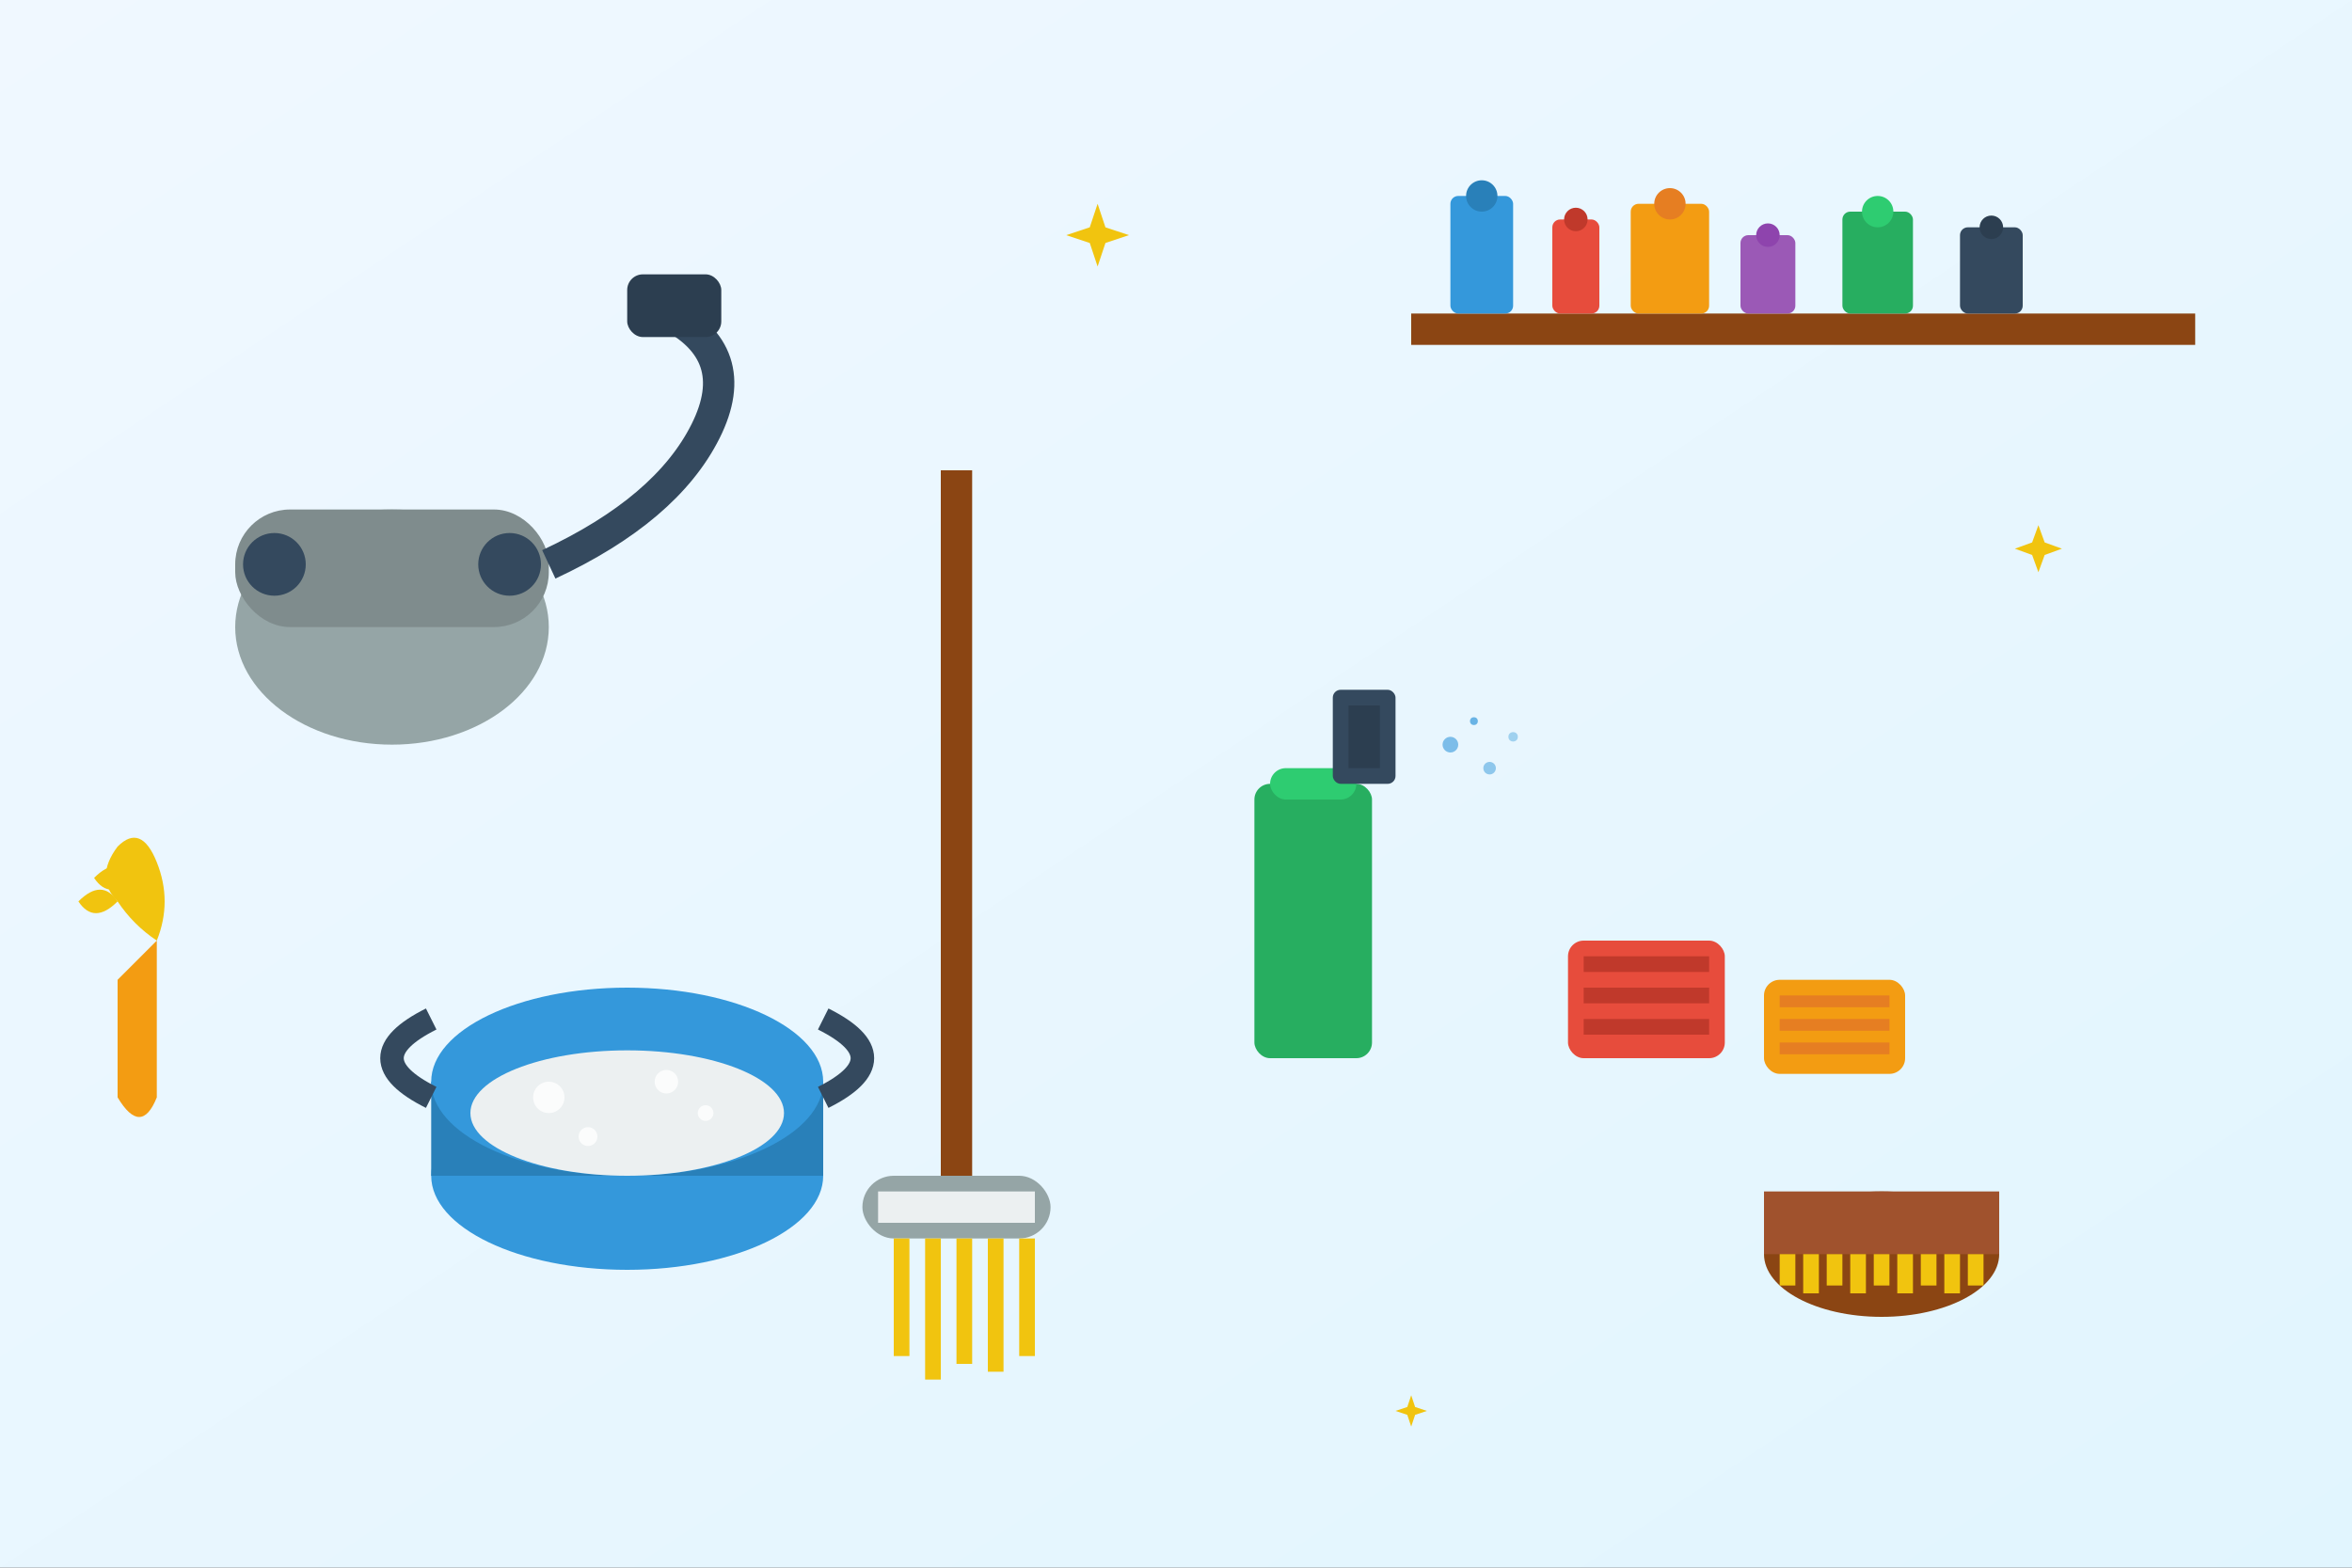 <svg width="300" height="200" viewBox="0 0 300 200" fill="none" xmlns="http://www.w3.org/2000/svg">
  <rect x="0" y="0" width="300" height="200" fill="#333333" stroke="none"/>
  <!-- Background -->
  <rect width="300" height="200" fill="url(#gradient4)"/>
  
  <!-- Cleaning bucket -->
  <ellipse cx="80" cy="150" rx="25" ry="12" fill="#3498db"/>
  <rect x="55" y="138" width="50" height="12" fill="#2980b9"/>
  <ellipse cx="80" cy="138" rx="25" ry="12" fill="#3498db"/>
  <!-- Bucket handle -->
  <path d="M55 140 Q45 135 55 130" stroke="#34495e" stroke-width="3" fill="none"/>
  <path d="M105 140 Q115 135 105 130" stroke="#34495e" stroke-width="3" fill="none"/>
  
  <!-- Soapy water in bucket -->
  <ellipse cx="80" cy="142" rx="20" ry="8" fill="#ecf0f1"/>
  <!-- Bubbles -->
  <circle cx="70" cy="140" r="2" fill="white" opacity="0.8"/>
  <circle cx="85" cy="138" r="1.5" fill="white" opacity="0.8"/>
  <circle cx="90" cy="142" r="1" fill="white" opacity="0.8"/>
  <circle cx="75" cy="145" r="1.2" fill="white" opacity="0.8"/>
  
  <!-- Mop -->
  <rect x="120" y="60" width="4" height="90" fill="#8b4513"/>
  <rect x="110" y="150" width="24" height="8" rx="4" fill="#95a5a6"/>
  <rect x="112" y="152" width="20" height="4" fill="#ecf0f1"/>
  <!-- Mop strings -->
  <rect x="114" y="158" width="2" height="15" fill="#f1c40f"/>
  <rect x="118" y="158" width="2" height="18" fill="#f1c40f"/>
  <rect x="122" y="158" width="2" height="16" fill="#f1c40f"/>
  <rect x="126" y="158" width="2" height="17" fill="#f1c40f"/>
  <rect x="130" y="158" width="2" height="15" fill="#f1c40f"/>
  
  <!-- Spray bottle -->
  <rect x="160" y="100" width="15" height="35" rx="2" fill="#27ae60"/>
  <rect x="162" y="98" width="11" height="4" rx="2" fill="#2ecc71"/>
  <rect x="170" y="88" width="8" height="12" rx="1" fill="#34495e"/>
  <rect x="172" y="90" width="4" height="8" fill="#2c3e50"/>
  <!-- Spray effect -->
  <circle cx="185" cy="95" r="1" fill="#3498db" opacity="0.6"/>
  <circle cx="190" cy="98" r="0.8" fill="#3498db" opacity="0.5"/>
  <circle cx="188" cy="92" r="0.5" fill="#3498db" opacity="0.7"/>
  <circle cx="193" cy="94" r="0.6" fill="#3498db" opacity="0.4"/>
  
  <!-- Cleaning cloths -->
  <rect x="200" y="120" width="20" height="15" rx="2" fill="#e74c3c"/>
  <rect x="202" y="122" width="16" height="2" fill="#c0392b"/>
  <rect x="202" y="126" width="16" height="2" fill="#c0392b"/>
  <rect x="202" y="130" width="16" height="2" fill="#c0392b"/>
  
  <rect x="225" y="125" width="18" height="12" rx="2" fill="#f39c12"/>
  <rect x="227" y="127" width="14" height="1.5" fill="#e67e22"/>
  <rect x="227" y="130" width="14" height="1.5" fill="#e67e22"/>
  <rect x="227" y="133" width="14" height="1.5" fill="#e67e22"/>
  
  <!-- Vacuum cleaner -->
  <ellipse cx="50" cy="80" rx="20" ry="15" fill="#95a5a6"/>
  <rect x="30" y="65" width="40" height="15" rx="7" fill="#7f8c8d"/>
  <circle cx="35" cy="72" r="4" fill="#34495e"/>
  <circle cx="65" cy="72" r="4" fill="#34495e"/>
  <!-- Vacuum hose -->
  <path d="M70 72 Q85 65 90 55 Q95 45 85 40" stroke="#34495e" stroke-width="4" fill="none"/>
  <!-- Vacuum attachment -->
  <rect x="80" y="35" width="12" height="8" rx="2" fill="#2c3e50"/>
  
  <!-- Cleaning supplies on shelf -->
  <rect x="180" y="40" width="100" height="4" fill="#8b4513"/>
  <!-- Bottles on shelf -->
  <rect x="185" y="25" width="8" height="15" rx="1" fill="#3498db"/>
  <circle cx="189" cy="25" r="2" fill="#2980b9"/>
  
  <rect x="198" y="28" width="6" height="12" rx="1" fill="#e74c3c"/>
  <circle cx="201" cy="28" r="1.5" fill="#c0392b"/>
  
  <rect x="208" y="26" width="10" height="14" rx="1" fill="#f39c12"/>
  <circle cx="213" cy="26" r="2" fill="#e67e22"/>
  
  <rect x="222" y="30" width="7" height="10" rx="1" fill="#9b59b6"/>
  <circle cx="225.5" cy="30" r="1.5" fill="#8e44ad"/>
  
  <rect x="235" y="27" width="9" height="13" rx="1" fill="#27ae60"/>
  <circle cx="239.5" cy="27" r="2" fill="#2ecc71"/>
  
  <rect x="250" y="29" width="8" height="11" rx="1" fill="#34495e"/>
  <circle cx="254" cy="29" r="1.5" fill="#2c3e50"/>
  
  <!-- Scrub brush -->
  <ellipse cx="240" cy="160" rx="15" ry="8" fill="#8b4513"/>
  <rect x="225" y="152" width="30" height="8" fill="#a0522d"/>
  <!-- Bristles -->
  <rect x="227" y="160" width="2" height="4" fill="#f1c40f"/>
  <rect x="230" y="160" width="2" height="5" fill="#f1c40f"/>
  <rect x="233" y="160" width="2" height="4" fill="#f1c40f"/>
  <rect x="236" y="160" width="2" height="5" fill="#f1c40f"/>
  <rect x="239" y="160" width="2" height="4" fill="#f1c40f"/>
  <rect x="242" y="160" width="2" height="5" fill="#f1c40f"/>
  <rect x="245" y="160" width="2" height="4" fill="#f1c40f"/>
  <rect x="248" y="160" width="2" height="5" fill="#f1c40f"/>
  <rect x="251" y="160" width="2" height="4" fill="#f1c40f"/>
  
  <!-- Rubber gloves -->
  <g transform="translate(20,120)">
    <path d="M0 0 Q2 -5 0 -10 Q-2 -15 -5 -12 Q-8 -8 -5 -5 Q-3 -2 0 0" fill="#f1c40f"/>
    <path d="M0 0 L0 20 Q-2 25 -5 20 L-5 5" fill="#f39c12"/>
    <path d="M-5 -5 Q-7 -8 -10 -5 Q-8 -2 -5 -5" fill="#f1c40f"/>
    <path d="M-3 -8 Q-5 -11 -8 -8 Q-6 -5 -3 -8" fill="#f1c40f"/>
    <path d="M-1 -10 Q-3 -13 -6 -10 Q-4 -7 -1 -10" fill="#f1c40f"/>
  </g>
  
  <!-- Sparkle effects -->
  <g transform="translate(140,30)">
    <path d="M0,-4 L1,-1 L4,0 L1,1 L0,4 L-1,1 L-4,0 L-1,-1 Z" fill="#f1c40f"/>
  </g>
  <g transform="translate(260,70)">
    <path d="M0,-3 L0.8,-0.8 L3,0 L0.8,0.8 L0,3 L-0.8,0.8 L-3,0 L-0.8,-0.8 Z" fill="#f1c40f"/>
  </g>
  <g transform="translate(180,180)">
    <path d="M0,-2 L0.5,-0.5 L2,0 L0.5,0.5 L0,2 L-0.5,0.5 L-2,0 L-0.5,-0.5 Z" fill="#f1c40f"/>
  </g>
  
  <defs>
    <linearGradient id="gradient4" x1="0%" y1="0%" x2="100%" y2="100%">
      <stop offset="0%" style="stop-color:#f0f8ff;stop-opacity:1" />
      <stop offset="100%" style="stop-color:#e1f5fe;stop-opacity:1" />
    </linearGradient>
  </defs>
</svg>
